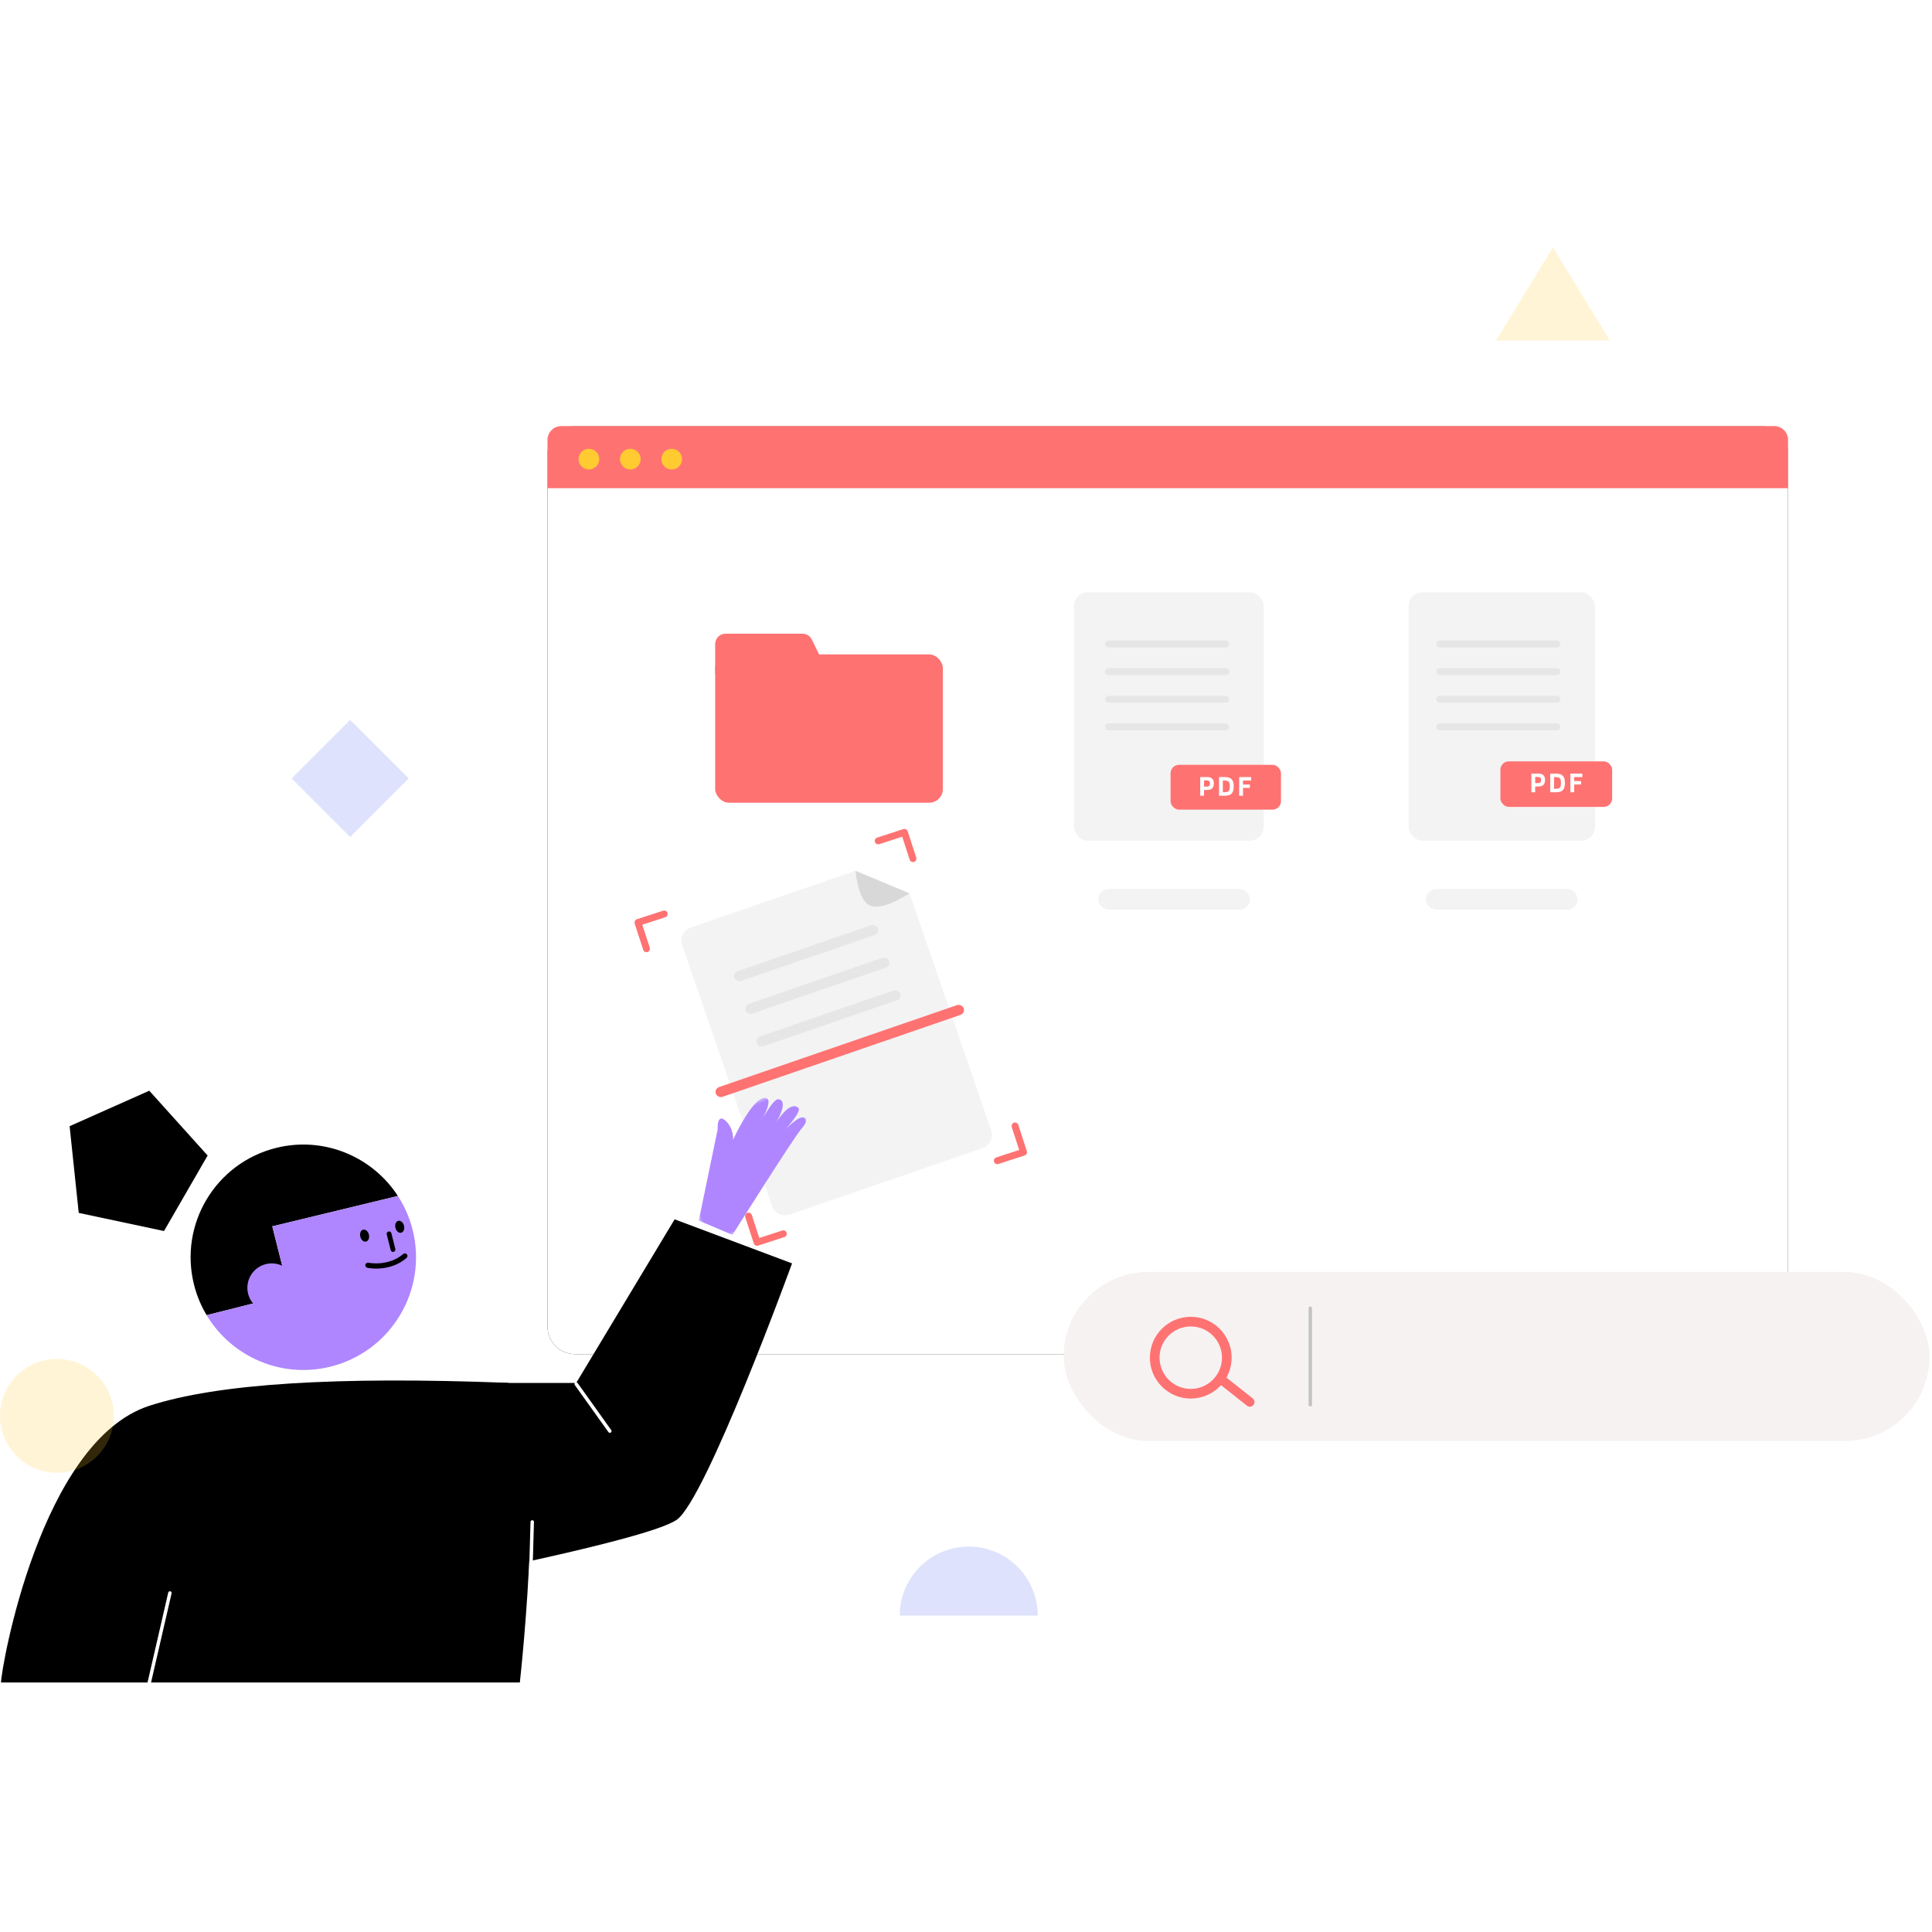 <svg xmlns="http://www.w3.org/2000/svg" xmlns:xlink="http://www.w3.org/1999/xlink" width="500" height="500" viewBox="0 0 500 500">
    <defs>
        <filter id="gmja7ondha" width="115%" height="111.2%" x="-7.5%" y="-5.6%" filterUnits="objectBoundingBox">
            <feOffset in="SourceAlpha" result="shadowOffsetOuter1"/>
            <feGaussianBlur in="shadowOffsetOuter1" result="shadowBlurOuter1" stdDeviation="6"/>
            <feColorMatrix in="shadowBlurOuter1" values="0 0 0 0 0.65 0 0 0 0 0.65 0 0 0 0 0.65 0 0 0 0.5 0"/>
        </filter>
        <rect id="xovzfj4a4b" width="240.179" height="321.053" x=".378" y=".376" rx="7.143"/>
        <path id="0g155klyic" d="M0 0.486L35.559 0.486 35.559 30.364 0 30.364z"/>
    </defs>
    <g fill="none" fill-rule="evenodd">
        <g>
            <g>
                <g transform="translate(-2145 -1545) translate(2145 1545) translate(0 64)">
                    <g transform="translate(140.337 45.536)">
                        <g transform="rotate(90 161.214 161.571)">
                            <g>
                                <use fill="#000" filter="url(#gmja7ondha)" xlink:href="#xovzfj4a4b"/>
                                <use fill="#FFF" xlink:href="#xovzfj4a4b"/>
                            </g>
                            <path fill="#FF7272" d="M3.95.376h12.5v321.053H3.95c-1.973 0-3.572-1.599-3.572-3.571V3.948C.378 1.974 1.977.375 3.95.375z"/>
                            <circle cx="8.929" cy="310.714" r="2.679" fill="#FFCB31"/>
                            <circle cx="8.929" cy="300" r="2.679" fill="#FFCB31"/>
                            <circle cx="8.929" cy="289.286" r="2.679" fill="#FFCB31"/>
                        </g>
                        <g transform="translate(137.25 43.75)">
                            <rect width="49.107" height="64.286" x=".357" fill="#F3F3F3" rx="3.571"/>
                            <g transform="translate(25.357 44.643)">
                                <rect width="28.571" height="11.607" fill="#FF7272" rx="2.186"/>
                                <path fill="#FFF" fill-rule="nonzero" d="M8.65 8V6.507h.802c.614 0 1.057-.14 1.33-.422.274-.281.41-.712.41-1.294 0-.57-.149-.981-.446-1.236-.298-.255-.72-.382-1.266-.382H7.666V8h.984zm.4-2.35h-.4V4.026h.491c.39 0 .661.06.811.182.15.12.225.317.225.59 0 .23-.028.404-.085.522-.057.119-.155.203-.293.253-.139.05-.388.075-.748.075zM14.01 8c.586 0 1.04-.08 1.364-.24.323-.161.565-.418.725-.771.16-.354.24-.821.24-1.403 0-.578-.08-1.043-.24-1.393-.16-.35-.408-.607-.744-.772-.336-.165-.79-.248-1.359-.248h-1.458V8h1.472zm-.108-.9h-.377V4.073h.377c.388 0 .681.044.879.132.197.089.338.235.42.438.083.204.124.516.124.937 0 .416-.042.728-.126.938-.083.209-.223.358-.42.448-.196.09-.489.134-.877.134zm4.84.9V5.984h1.778v-.868h-1.778V4.073h2.12v-.9h-3.104V8h.984z"/>
                            </g>
                            <rect width="32.143" height="1.786" x="8.393" y="19.643" fill="#E6E6E6" rx=".893"/>
                            <rect width="32.143" height="1.786" x="8.393" y="12.5" fill="#E6E6E6" rx=".893"/>
                            <rect width="32.143" height="1.786" x="8.393" y="26.786" fill="#E6E6E6" rx=".893"/>
                            <rect width="32.143" height="1.786" x="8.393" y="33.929" fill="#E6E6E6" rx=".893"/>
                        </g>
                        <rect width="39.286" height="5.357" x="143.857" y="120.536" fill="#F3F3F3" rx="2.679"/>
                        <rect width="39.286" height="5.357" x="228.679" y="120.536" fill="#F3F3F3" rx="2.679"/>
                        <g transform="rotate(-19 413.157 -25.53)">
                            <path fill="#F3F3F3" d="M8.036 0h45.093l5.703 5.08 5.632 5.016V75c0 1.972-1.599 3.571-3.571 3.571H8.036c-1.973 0-3.572-1.599-3.572-3.571V3.571C4.464 1.6 6.064 0 8.036 0z"/>
                            <rect width="39.286" height="2.679" x="14.464" y="23.571" fill="#E6E6E6" rx="1.339"/>
                            <rect width="39.286" height="2.679" x="14.464" y="14.643" fill="#E6E6E6" rx="1.339"/>
                            <rect width="39.286" height="2.679" x="14.464" y="32.5" fill="#E6E6E6" rx="1.339"/>
                            <rect width="39.286" height="2.679" x="14.464" y="41.429" fill="#E6E6E6" rx="1.339"/>
                            <rect width="67.857" height="2.679" x=".179" y="41.429" fill="#FF7272" rx="1.339"/>
                            <path fill="#D8D8D8" d="M53.129 0c-1.136 5.331-.856 8.639.84 9.922 1.695 1.284 5.194 1.342 10.495.174L53.13 0z"/>
                        </g>
                        <path stroke="#FF7272" stroke-linecap="round" stroke-linejoin="round" stroke-width="1.786" d="M25.696 135.072L25.696 127.929 32.839 127.929" transform="rotate(-18 29.267 131.5)"/>
                        <path stroke="#FF7272" stroke-linecap="round" stroke-linejoin="round" stroke-width="1.786" d="M87.865 113.954L87.865 106.811 95.008 106.811" transform="rotate(72 91.437 110.382)"/>
                        <path stroke="#FF7272" stroke-linecap="round" stroke-linejoin="round" stroke-width="1.786" d="M116.483 189.928L116.483 182.785 123.626 182.785" transform="scale(-1 1) rotate(-72 0 351.597)"/>
                        <path stroke="#FF7272" stroke-linecap="round" stroke-linejoin="round" stroke-width="1.786" d="M54.313 211.046L54.313 203.903 61.456 203.903" transform="scale(1 -1) rotate(18 1367.83 0)"/>
                        <g transform="translate(223.857 43.75)">
                            <rect width="48.214" height="64.286" x=".357" fill="#F3F3F3" rx="3.571"/>
                            <g transform="translate(24.107 43.75)">
                                <rect width="28.929" height="11.786" fill="#FF7272" rx="2.186"/>
                                <path fill="#FFF" fill-rule="nonzero" d="M9.007 8V6.507h.802c.614 0 1.057-.14 1.33-.422.274-.281.41-.712.41-1.294 0-.57-.149-.981-.446-1.236-.298-.255-.72-.382-1.266-.382H8.023V8h.984zm.4-2.35h-.4V4.026h.491c.391 0 .661.06.811.182.15.12.225.317.225.59 0 .23-.028.404-.085.522-.057.119-.155.203-.293.253-.138.05-.388.075-.748.075zM14.368 8c.585 0 1.04-.08 1.363-.24.323-.161.565-.418.725-.771.16-.354.241-.821.241-1.403 0-.578-.08-1.043-.24-1.393-.161-.35-.41-.607-.745-.772-.336-.165-.79-.248-1.359-.248h-1.458V8h1.472zm-.109-.9h-.377V4.073h.377c.388 0 .681.044.879.132.198.089.338.235.42.438.083.204.124.516.124.937 0 .416-.042.728-.126.938-.083.209-.223.358-.42.448-.196.09-.489.134-.877.134zm4.84.9V5.984h1.779v-.868h-1.78V4.073h2.121v-.9h-3.104V8h.984z"/>
                            </g>
                            <rect width="32.143" height="1.786" x="7.5" y="19.643" fill="#E6E6E6" rx=".893"/>
                            <rect width="32.143" height="1.786" x="7.5" y="12.5" fill="#E6E6E6" rx=".893"/>
                            <rect width="32.143" height="1.786" x="7.5" y="26.786" fill="#E6E6E6" rx=".893"/>
                            <rect width="32.143" height="1.786" x="7.5" y="33.929" fill="#E6E6E6" rx=".893"/>
                        </g>
                    </g>
                    <g>
                        <path fill="#000" d="M155.687 39.089l-32.5-7.862c6.602-10.182 19.163-15.544 31.586-12.418 15.622 3.93 25.101 19.78 21.17 35.4-.715 2.842-1.828 5.478-3.26 7.869L151.26 56.69l4.428-17.601z" transform="matrix(-1 0 0 1 226.159 214.286)"/>
                        <path fill="#000" d="M191.518 3.571L209.775 16.836 202.801 38.298 180.234 38.298 173.261 16.836z" transform="matrix(-1 0 0 1 226.159 214.286) rotate(-12 191.518 22.768)"/>
                        <path fill="#AF86FF" d="M123.187 31.227l32.5 7.862-4.427 17.6 21.424 5.388c-6.434 10.755-19.362 16.517-32.141 13.302-15.62-3.93-25.099-19.78-21.17-35.4.806-3.198 2.116-6.132 3.814-8.752" transform="matrix(-1 0 0 1 226.159 214.286)"/>
                        <path fill="#AF86FF" d="M149.711 53.448c-.85 3.38 1.2 6.81 4.58 7.66 3.38.85 6.808-1.202 7.658-4.58.85-3.381-1.2-6.808-4.579-7.659-3.38-.85-6.809 1.201-7.659 4.58" transform="matrix(-1 0 0 1 226.159 214.286)"/>
                        <path fill="#000" d="M124.448 45.71c-.05 0-.1-.006-.15-.02-.331-.082-.532-.417-.449-.748l1.022-4.067c.084-.33.415-.535.75-.45.33.084.53.419.449.75l-1.024 4.067c-.07.28-.321.467-.598.467M130.694 41.213c-.214.849.11 1.662.723 1.816.614.155 1.283-.409 1.498-1.258.213-.85-.11-1.663-.723-1.817-.614-.155-1.285.408-1.498 1.259M121.602 38.925c-.213.85.11 1.664.723 1.818.613.155 1.284-.409 1.497-1.26.214-.85-.11-1.663-.723-1.817-.613-.155-1.283.409-1.497 1.26M128.78 50.025c-2.064 0-5.165-.463-7.84-2.762-.28-.242-.314-.665-.072-.946.241-.28.663-.31.944-.07 3.871 3.328 8.942 2.272 8.991 2.261.367-.075.718.15.797.512.079.36-.149.716-.509.797-.091.018-.988.208-2.31.208M225.893 157.143c0-3.558-10.17-62.445-38.37-71.608-17.71-5.754-48.385-7.652-92.81-5.945-11.195 5.248-3.087 77.553-3.087 77.553h134.267z" transform="matrix(-1 0 0 1 226.159 214.286)"/>
                        <path fill="#000" d="M128.366 49.901l-54.618 27.83-41.925-26.16-21.9 23.954s47.54 44.313 56.728 45.575c9.187 1.262 66.354-15.319 66.354-15.319l-4.64-55.88z" transform="matrix(-1 0 0 1 226.159 214.286) rotate(27 71.464 85.535)"/>
                        <path stroke="#FFF" stroke-linecap="round" stroke-width=".893" d="M182.189 133.977L187.523 157.143M77.042 79.891L68.338 92.08M88.417 115.589L88.789 128.645" transform="matrix(-1 0 0 1 226.159 214.286)"/>
                        <g transform="matrix(-1 0 0 1 226.159 214.286) rotate(22 4.592 55.726)">
                            <mask id="gmkwvsycsd" fill="#fff">
                                <use xlink:href="#0g155klyic"/>
                            </mask>
                            <path fill="#AF86FF" d="M7.434.9c-1.34 1.339 4.018 5.357 4.018 5.357S5.954 1.64 4.756 2.239C2.077 3.578 7.434 7.596 7.434 7.596S2.077 3.578.738 6.256c-.599 1.2 5.357 4.018 5.357 4.018S2.159 8.461.738 8.935c-1.005.335-1.34 1.34 1.339 2.679 2.679 1.339 26.786 18.75 26.786 18.75l6.696-6.697L22.166 3.578s-1.339-4.018-2.678-1.34c-1.34 2.68 0 5.358 0 5.358S9.872-1.538 7.434.899" mask="url(#gmkwvsycsd)"/>
                        </g>
                    </g>
                    <g fill="#FF7272" transform="translate(185.087 100)">
                        <rect width="58.929" height="38.393" y="5.357" rx="3.571"/>
                        <path d="M2.679 0h19.923c1.025 0 1.96.585 2.408 1.507l3.475 7.143c.647 1.33.093 2.933-1.238 3.58-.365.178-.765.27-1.171.27H2.679C1.199 12.5 0 11.3 0 9.821V2.68C0 1.199 1.2 0 2.679 0z"/>
                    </g>
                    <rect width="224.107" height="43.75" x="275.266" y="265.179" fill="#F7F2F2" rx="21.875"/>
                    <g stroke="#FF7272" transform="translate(297.587 276.786)">
                        <circle cx="10.58" cy="10.58" r="9.33" stroke-width="2.5"/>
                        <path stroke-linecap="round" stroke-width="2.411" d="M19.152 16.741L25.867 22.062"/>
                    </g>
                    <path fill="#FFCB31" fill-opacity=".5" d="M401.9 0L416.633 24.107 387.168 24.107z" opacity=".398"/>
                    <path fill="#5A6EED" fill-opacity=".5" d="M79.911 126.744H101.34V148.173H79.911z" opacity=".398" transform="rotate(45 90.625 137.458)"/>
                    <path fill="#5A6EED" fill-opacity=".5" d="M250.712 354.11c9.863 0 17.858-7.994 17.858-17.857h-35.715c0 9.863 7.995 17.857 17.857 17.857z" style="mix-blend-mode:multiply" opacity=".398" transform="rotate(-180 250.712 345.182)"/>
                    <circle cx="14.732" cy="302.42" r="14.732" fill="#FFCB31" fill-opacity=".5" opacity=".398" transform="rotate(90 14.732 302.42)"/>
                    <path stroke="#C3C3C3" stroke-linecap="round" stroke-width=".893" d="M339.105 274.554L339.105 299.554"/>
                </g>
            </g>
        </g>
    </g>
</svg>
